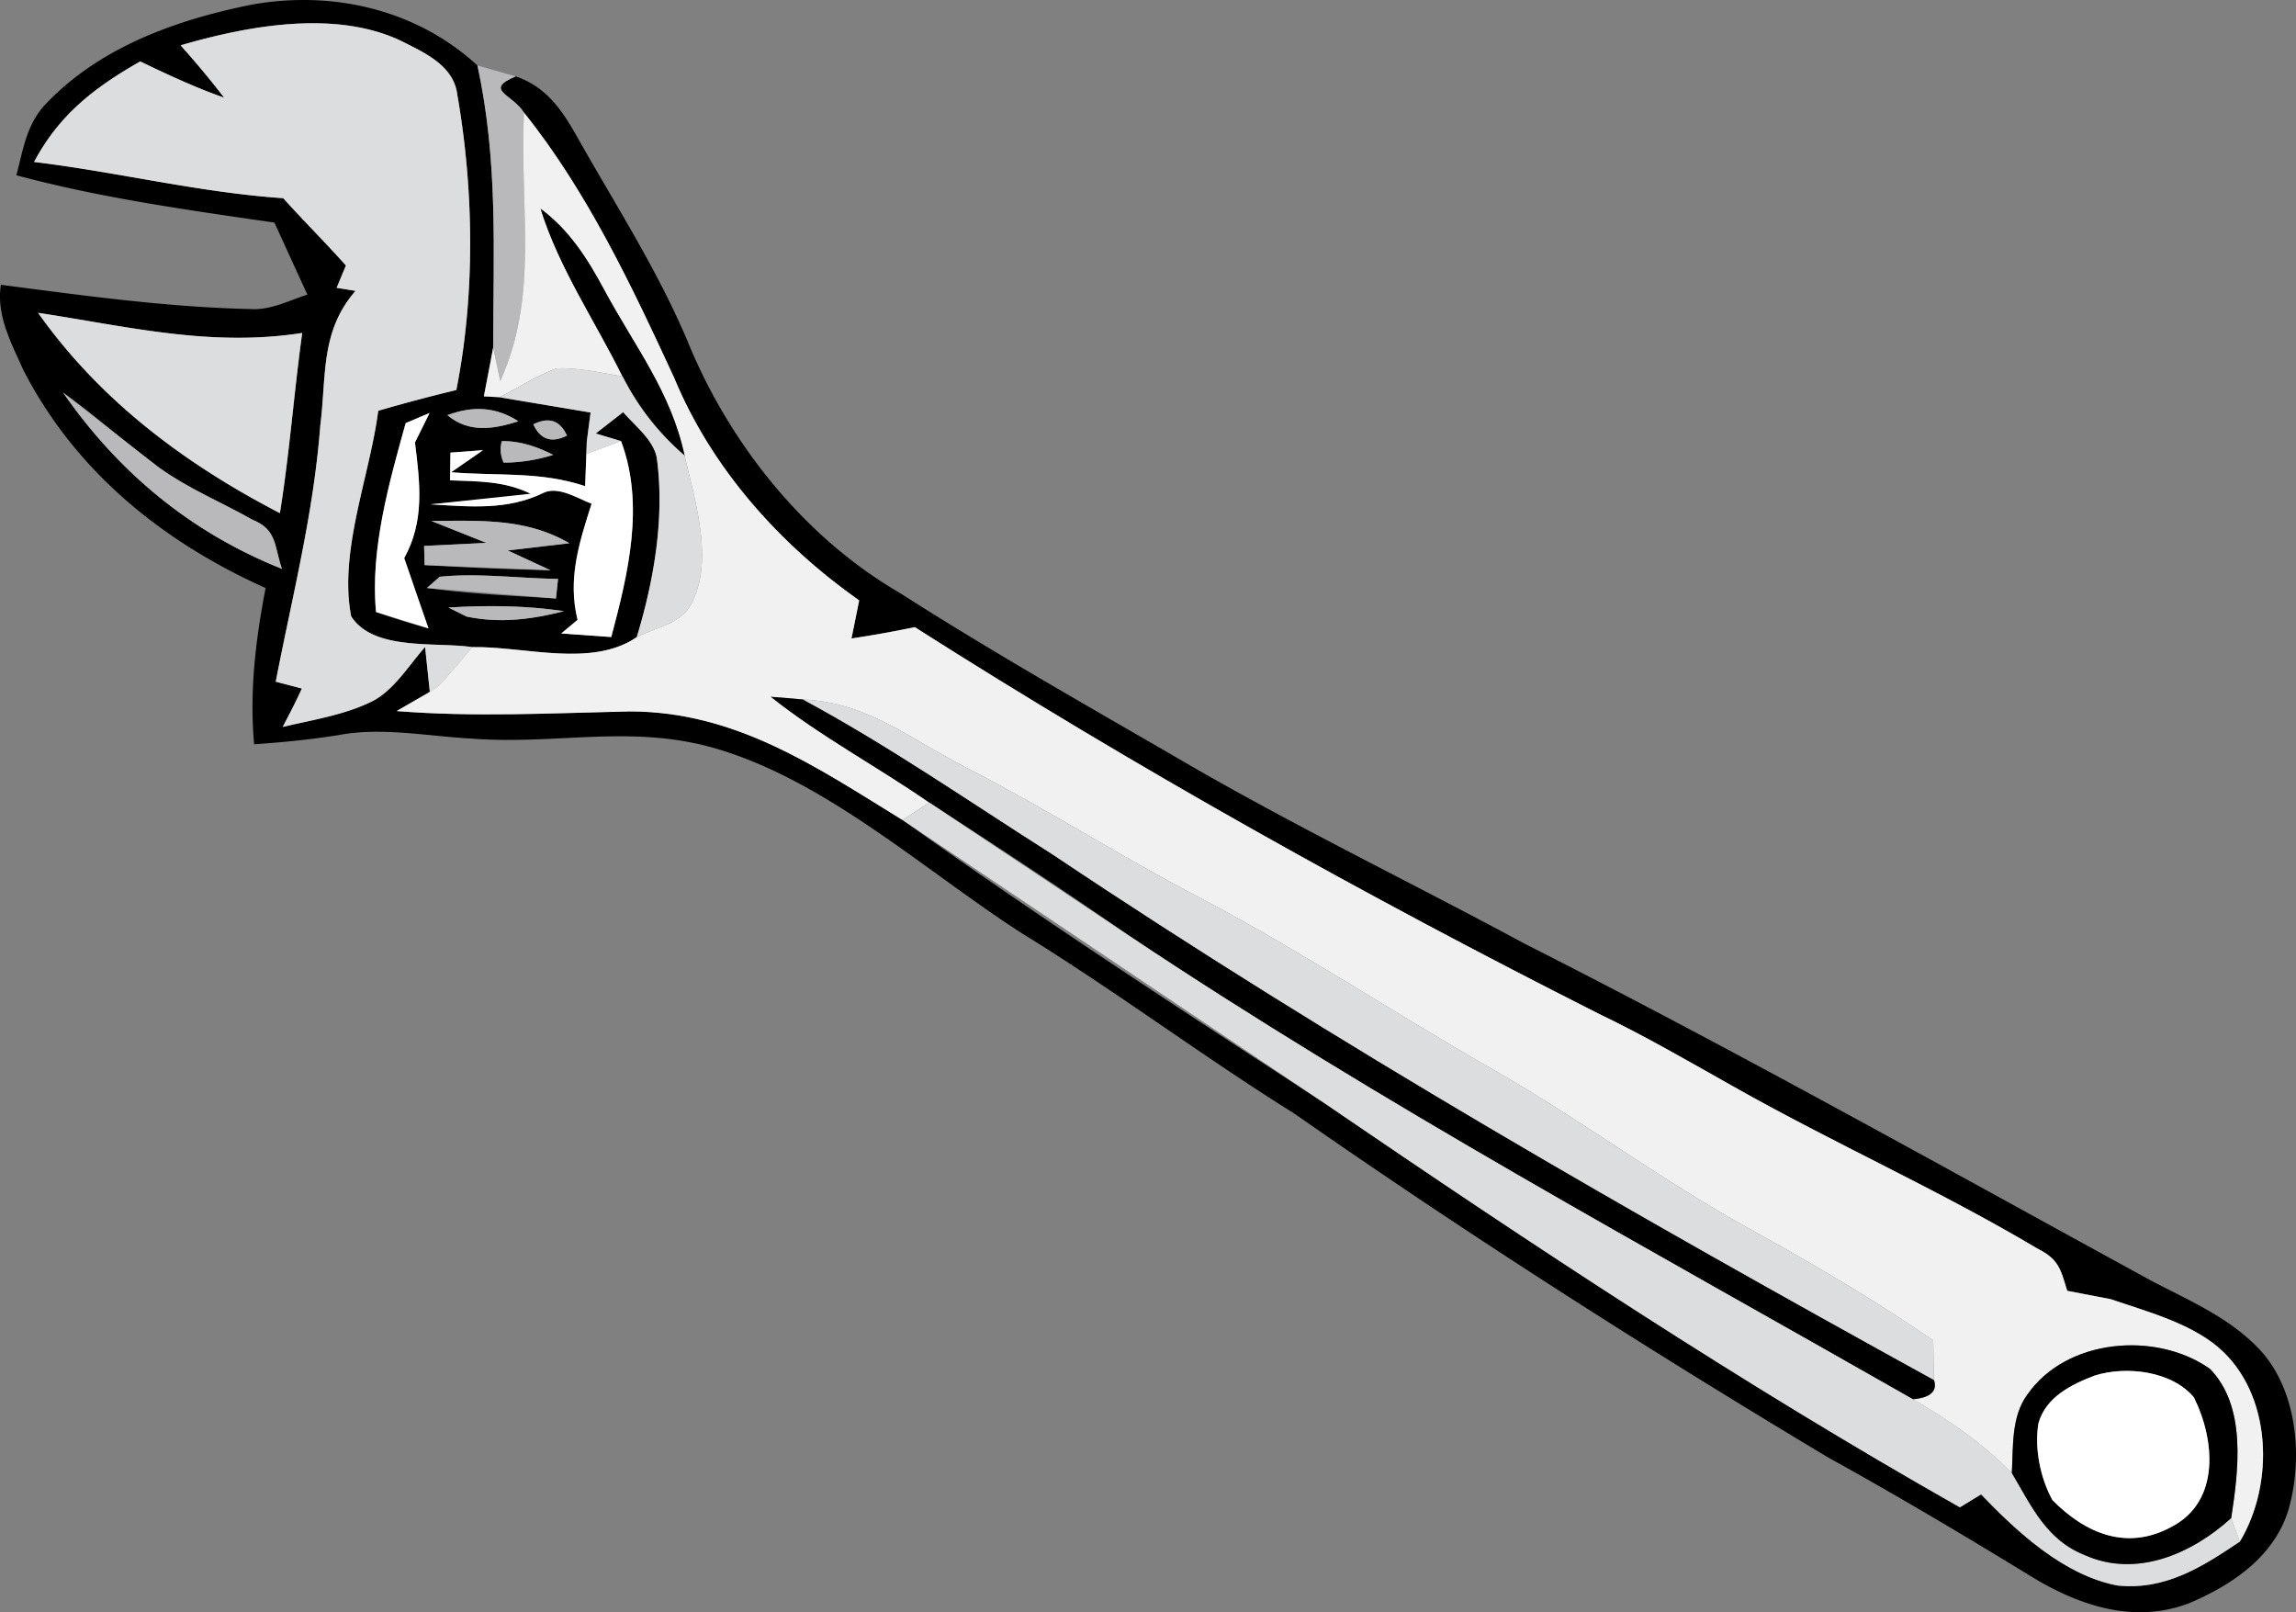 <?xml version="1.0" encoding="utf-8"?>
<svg xmlns="http://www.w3.org/2000/svg" fill="none" height="66" width="94">
  <rect width="100%" height="100%" fill="#808080" stroke="none"/>
  <path d="M10.29.193c3.307-.599 6.753.185 9.256 2.487.849 3.895.654 7.59.644 11.549-.115.669-.25 1.328-.38 1.997l.649.035 3.721.624-.155 1.183-.02.519-.05 1.313c-1.833-.614-3.581-.41-5.484-.569l1.304-.904-1.334.1-.015 1.133c1.149.045 2.233.025 3.297.549-1.334.25-2.747.305-4.096.434 1.593.095 3.152.255 4.63-.474.604-.28 1.389.23 1.963.449-.505 1.588-.989 3.066-.574 4.753l-.669.559 2.048.145c.689-2.591 1.379-5.417.4-8.024l-1.034-.31 1.124-.874c.464.549 1.289 1.168 1.384 1.932.315 2.412-.125 4.968-.829 7.28-1.848 1.263-4.57.375-6.733.409-1.493-.225-4.046.17-4.96-1.263-.514-2.651.764-5.742 1.109-8.413 1.059-.305 2.123-.594 3.197-.849.774-3.895.724-8.179.04-12.088-.145-1.208-1.369-1.733-2.328-2.217-2.697-1.263-6.244-.609-9.001.195.619.694 1.219 1.403 1.783 2.142-1.184-.414-2.313-.944-3.436-1.483-1.868 1.064-3.317 2.177-4.346 4.114 3.426.414 6.748 1.248 10.2 1.483.839.934 1.733 1.817 2.567 2.756l-.38.914.774.125c-1.448 1.663-1.184 3.47-1.444 5.522-.27 3.575-1.144 6.97-1.823 10.476l1.069.28c-.24.534-.514 1.053-.784 1.573 1.194-.285 2.502-.484 3.611-1.024.919-.434 1.548-1.498 2.218-2.247l.195 1.838-1.359.784c3.192.255 6.339.085 9.53.015 4.351 0 7.632 2.262 11.179 4.444 5.664 4.044 11.528 7.844 17.357 11.649 8.451 5.772 17.023 11.444 25.933 16.487l.869-.529c1.484 1.548 3.397 3.315 5.579 3.73 1.963.205 3.466-.759 5.015-1.798 1.433-2.372 1.329-6.067-.884-7.954-1.189-1.009-2.952-1.473-4.41-1.972l-1.773-.34c-.27-.889-.35-1.293-1.209-1.723-4.036-2.402-8.331-4.309-12.432-6.626-1.823-1.024-3.621-2.072-5.504-2.976-9.595-4.843-18.971-10.076-28.036-15.843-.859.18-1.723.334-2.592.464l.315-1.558c-3.262-2.302-6.034-5.398-7.572-9.107-1.718-3.725-3.576-7.659-6.154-10.865-.484-.764-1.663-.924-.335-1.478 1.229.424 1.868 1.338 2.477 2.412 1.573 2.796 3.297 5.452 4.555 8.423 1.698 4.169 4.76 8.024 8.676 10.301 3.676 2.352 7.497 4.519 11.274 6.706 4.67 2.741 9.56 5.093 14.325 7.664 8.651 4.379 17.118 9.132 25.629 13.781 1.613.854 3.302 1.543 4.56 2.941 1.459 1.678 1.673 4.374 1.084 6.436-.579 1.932-2.323 3.101-4.091 3.845-2.178.824-4.346.135-6.259-.989-2.807-1.718-5.629-3.4-8.506-4.988-7.437-4.454-14.755-9.127-21.868-14.086-3.776-2.357-7.333-5.033-11.124-7.36-3.911-2.517-7.872-6.131-12.337-7.51-3.556-1.104-6.643-.19-10.23-.469-1.813-.1-3.656-.474-5.404-.145-1.154.185-2.308.3-3.472.379-.195-2.167.06-4.269.47-6.396-4.211-1.887-7.807-4.788-9.93-8.948-.494-1.109-1.099-2.217-.909-3.465 3.417.444 6.808.919 10.26.994.769.045 1.563-.354 2.288-.594l-1.349-2.946C7.713 8.602 4.092 8.097.67 7.174c.275-1.024.395-1.987 1.109-2.816C3.997 1.961 7.163.822 10.29.193zM1.559 12.806c2.547 3.595 6.019 6.191 9.9 8.199.395-2.447.574-4.918.914-7.375-3.761.584-7.123-.265-10.814-.824zm9.985 10.481c-.325-.944-.195-1.598-1.199-2.007-1.299-.734-2.612-1.263-3.836-2.142-1.349-.974-2.567-2.107-3.926-3.066 2.273 3.275 5.245 5.737 8.961 7.215zm5.065-5.967c-.684 2.452-1.453 5.173-1.214 7.734.704.25 1.419.474 2.148.669-.35-.954-.664-1.917-.994-2.876.844-1.533.644-3.071.439-4.734l.599-1.208-.979.414zm1.708-.325c.879.739 1.893.574 2.907.25-.934-.599-1.878-.634-2.907-.25zm3.516.374c.285.624.744.779 1.379.464-.28-.624-.739-.779-1.379-.464zm-1.214 1.568c.674 0 1.349-.105 2.028-.315-.659-.34-1.354-.574-2.103-.564a1.27 1.27 0 0 0 .075.879zm-2.962 2.387l2.253.899-2.547.125.02.784c1.718.1 3.432.175 5.15.21l-1.743-.809 2.522-.295c-1.788-1.038-3.661-.919-5.654-.914zm-.18 2.746c1.763.24 3.511.32 5.285.429l.085-.804c-1.593-.015-3.262-.25-4.845-.085l-.524.459zm.879.799l.744.37c1.364.285 2.662.12 3.991-.22-1.573-.235-3.152-.245-4.735-.15z" fill="#000"/>
  <path d="M16.394 1.662c.959.484 2.183 1.009 2.328 2.217.684 3.91.734 8.194-.04 12.088a70.16 70.16 0 0 0-3.197.849c-.345 2.671-1.623 5.762-1.109 8.413.914 1.433 3.466 1.039 4.96 1.263-.44.524-.874 1.049-1.339 1.553l-.399.28-.195-1.837c-.669.749-1.299 1.812-2.218 2.247-1.109.539-2.418.739-3.611 1.024.27-.519.545-1.039.784-1.573l-1.069-.28c.679-3.505 1.553-6.9 1.823-10.475.26-2.052-.005-3.86 1.444-5.522l-.774-.125.38-.914c-.834-.939-1.728-1.823-2.567-2.756-3.451-.235-6.773-1.069-10.2-1.483C2.423 4.693 3.872 3.58 5.74 2.516c1.124.539 2.253 1.069 3.436 1.483a36.49 36.49 0 0 0-1.783-2.142c2.757-.804 6.304-1.458 9.001-.195z" fill="#dcddde"/>
  <path d="M19.546 2.68l1.568.449c-1.329.554-.15.714.335 1.478-.175 4.029.624 7.475-.969 10.995l-.29-1.373c.01-3.96.205-7.654-.644-11.549z" fill="#b9b9bc"/>
  <path d="M21.449 4.607c2.577 3.206 4.436 7.14 6.154 10.865 1.539 3.71 4.311 6.806 7.572 9.107l-.315 1.558c.869-.13 1.733-.285 2.592-.464 9.066 5.767 18.441 11 28.036 15.843 1.883.904 3.681 1.952 5.504 2.976 4.101 2.317 8.396 4.224 12.432 6.626.859.429.939.834 1.209 1.723l1.773.34c1.459.499 3.222.964 4.41 1.972 2.213 1.887 2.318 5.582.884 7.954l-.355-.964c.3-1.942.639-4.574-.874-6.111-2.198-1.548-5.869-1.243-7.467 1.053-.669.899-.579 2.147-.639 3.216-1.189-1.213-2.577-2.177-4.051-3.021.719-.065 1.009-.329.864-.789l-.03-1.623c-2.407-1.653-4.905-3.121-7.457-4.529-3.611-1.987-6.903-4.459-10.474-6.506-4.026-2.292-7.877-4.853-11.973-7.02-3.267-1.693-6.358-3.68-9.63-5.363-2.323-1.163-4.031-2.691-6.738-2.816-.434-.045-.874-.085-1.319-.11 2.028 1.613 4.355 2.851 6.488 4.329l-1.099.714c-3.546-2.182-6.828-4.444-11.179-4.444-3.192.07-6.338.24-9.53-.015l1.359-.784.4-.28c.465-.504.899-1.029 1.339-1.553 2.163-.035 4.885.854 6.733-.409.944-.479 1.978-.539 2.368-1.658.724-1.703-.01-4.039-.41-5.777-.559-2.606-2.033-4.449-3.282-6.766-.684-1.278-1.429-2.457-2.612-3.335.749 2.417 2.238 4.604 3.357 6.866-.879-.155-1.803-.364-2.697-.335-.814.3-1.563.784-2.333 1.183l-.649-.035.38-1.997.29 1.373c1.593-3.52.794-6.965.969-10.995z" fill="#f1f1f1"/>
  <path d="M22.133 8.546c1.184.879 1.928 2.057 2.612 3.335 1.249 2.317 2.722 4.159 3.282 6.766-1.109-.969-1.858-1.937-2.537-3.236-1.119-2.262-2.607-4.449-3.357-6.866z" fill="#000"/>
  <path d="M1.559 12.806c3.691.559 7.053 1.408 10.814.824-.34 2.457-.519 4.928-.914 7.375-3.881-2.007-7.353-4.604-9.9-8.199zm21.233 2.272c.894-.03 1.818.18 2.697.335a10.51 10.51 0 0 0 2.537 3.236c.4 1.738 1.134 4.074.41 5.777-.39 1.119-1.424 1.178-2.368 1.658.704-2.312 1.144-4.868.829-7.28-.095-.764-.919-1.383-1.384-1.932l-1.124.874 1.034.31-1.419.534.02-.519.155-1.183-3.721-.624c.769-.399 1.518-.884 2.333-1.183z" fill="#dcddde"/>
  <path d="M2.583 16.072l3.926 3.066c1.224.879 2.537 1.408 3.836 2.142 1.004.409.874 1.064 1.199 2.007-3.716-1.478-6.688-3.94-8.961-7.215z" fill="#b9b9bc"/>
  <path d="M17.588 16.905l-.599 1.208c.205 1.663.405 3.201-.44 4.733l.994 2.876-2.148-.669c-.24-2.561.53-5.283 1.214-7.734l.979-.414z" fill="#fff"/>
  <path d="M18.317 16.995c1.029-.385 1.973-.35 2.907.25-1.014.325-2.028.489-2.907-.25zm3.517.374c.639-.315 1.098-.16 1.378.464-.634.315-1.094.16-1.378-.464z" fill="#b9b9bc"/>
  <path d="M18.442 18.528l1.334-.1-1.304.904c1.903.16 3.651-.045 5.484.569l.05-1.313 1.419-.534c.979 2.606.29 5.433-.4 8.024l-2.048-.145.669-.559c-.415-1.688.07-3.166.574-4.753-.574-.22-1.359-.729-1.963-.449-1.479.729-3.037.569-4.63.474l4.096-.434c-1.064-.524-2.148-.504-3.297-.549l.015-1.133z" fill="#fff"/>
  <g fill="#b9b9bc">
    <path d="M20.545 18.058c.749-.01 1.443.225 2.102.564-.679.21-1.353.315-2.027.315a1.27 1.27 0 0 1-.075-.879zm-2.887 3.266c1.993-.005 3.866-.125 5.654.914l-2.522.295 1.743.809-5.15-.21-.02-.784 2.547-.125-2.253-.899zm.344 2.287c1.583-.165 3.252.07 4.845.085l-.085.804-5.285-.43.524-.459z"/>
    <path d="M18.357 24.869c1.583-.095 3.162-.085 4.735.15-1.329.34-2.627.505-3.991.22l-.744-.37z"/>
  </g>
  <path d="M31.558 28.524l1.319.11c3.506 1.887 6.843 4.204 10.215 6.341C54.725 42.764 66.922 49.74 79.18 56.49c.145.459-.145.724-.864.789-10.769-6.142-21.758-12.078-32.072-18.964-2.697-1.877-5.439-3.675-8.197-5.462-2.133-1.478-4.46-2.716-6.488-4.329z" fill="#000"/>
  <path d="M32.877 28.634c2.707.125 4.416 1.653 6.738 2.816 3.272 1.683 6.364 3.67 9.63 5.363 4.096 2.167 7.947 4.728 11.973 7.02 3.571 2.047 6.863 4.519 10.474 6.506 2.552 1.408 5.05 2.876 7.457 4.529l.03 1.623C66.922 49.74 54.725 42.765 43.092 34.976c-3.372-2.137-6.708-4.454-10.215-6.341zm5.17 4.219l8.197 5.462C56.558 45.2 67.547 51.137 78.316 57.279c1.474.844 2.862 1.807 4.051 3.021.809 1.358 1.409 2.731 2.977 3.355 2.118.954 4.406-.055 6.004-1.513l.355.964c-1.548 1.038-3.052 2.002-5.015 1.797-2.183-.414-4.096-2.182-5.579-3.73l-.869.529c-8.911-5.043-17.482-10.715-25.934-16.487L36.948 33.567l1.099-.714z" fill="#dcddde"/>
  <path d="M90.473 56.031c1.514 1.538 1.174 4.169.874 6.111-1.598 1.458-3.886 2.467-6.004 1.513-1.568-.624-2.168-1.997-2.977-3.355.06-1.069-.03-2.317.639-3.216 1.598-2.297 5.27-2.601 7.467-1.053zm-4.705.275c-.964.364-2.013.884-2.313 1.957-.17 1.019.075 2.242.574 3.146 1.354 1.368 3.057 2.092 4.89 1.084 1.988-1.044 1.763-3.56.899-5.293-.909-1.084-2.772-1.293-4.051-.894z" fill="#000"/>
  <path d="M85.768 56.306c1.279-.399 3.142-.19 4.051.894.864 1.733 1.089 4.249-.899 5.293-1.833 1.009-3.536.285-4.89-1.084-.499-.904-.744-2.127-.574-3.146.3-1.074 1.349-1.593 2.313-1.957z" fill="#fff"/>
</svg>